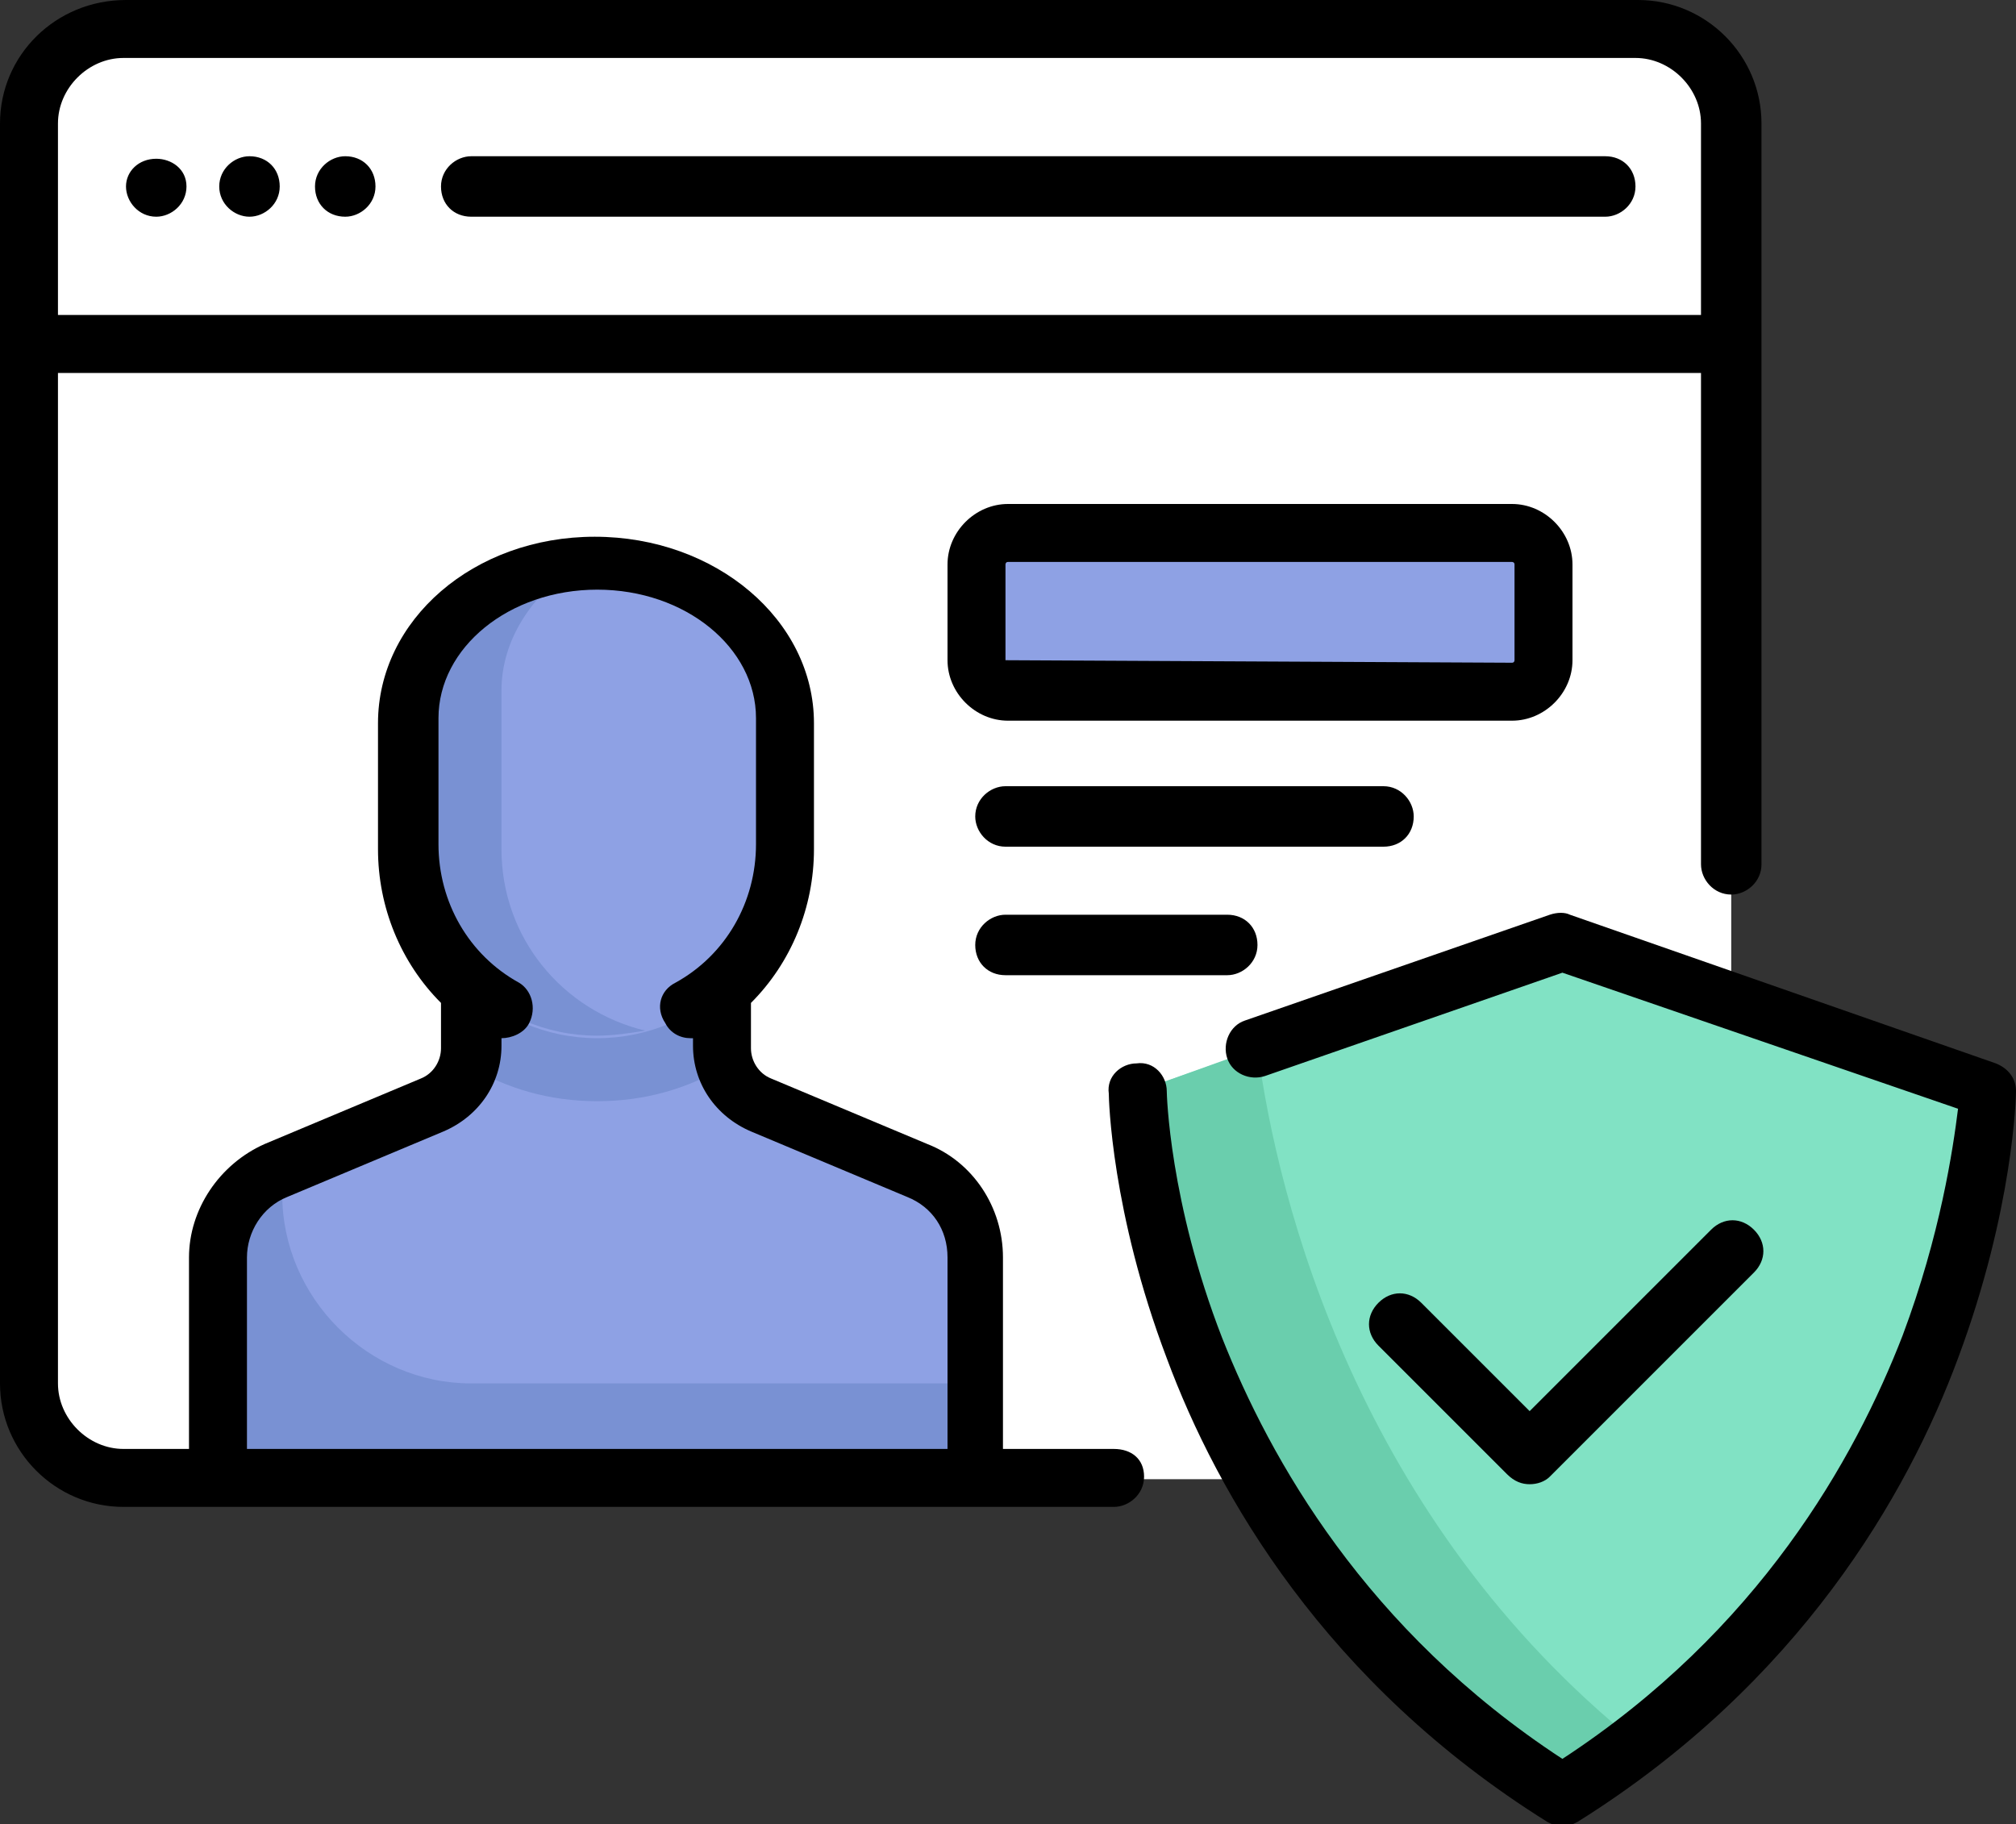 <svg xmlns="http://www.w3.org/2000/svg" id="Capa_1" x="0" y="0" viewBox="0 0 80 72.4" xml:space="preserve"><rect x="0" y="0" width="80" height="72.4" fill="#333333" stroke="none"/><path fill="#FFF" d="M65 1.2H5C2.9 1.2 1.2 2.9 1.2 5v8.8h67.5V4.9c0-2-1.7-3.7-3.7-3.7z"></path><path fill="#FFF" d="M65 58.7H5c-2.1 0-3.8-1.7-3.8-3.8V13.7h67.5V55c0 2-1.7 3.7-3.7 3.7z"></path><path fill="#8EA1E4" d="M59.9 27.4h-20c-.7 0-1.3-.6-1.3-1.3v-3.8c0-.7.6-1.3 1.3-1.3h20c.7 0 1.3.6 1.3 1.3v3.8c0 .8-.6 1.3-1.3 1.3zM36.4 46.5l-6.2-2.6c-.9-.4-1.5-1.3-1.5-2.3v-4.2h-10v4.2c0 1-.6 1.9-1.5 2.3L11 46.5c-1.4.6-2.3 1.9-2.3 3.5v8.8h30V50c0-1.6-.9-2.9-2.3-3.5z"></path><path fill="#7991D3" d="M18.7 37.4v4.2c0 .2 0 .5-.1.7 1.5.9 3.2 1.4 5.1 1.4 1.9 0 3.6-.5 5.1-1.4-.1-.2-.1-.4-.1-.7v-4.2h-10z"></path><path fill="#8EA1E4" d="M23.7 22.4c-4.1 0-7.5 2.8-7.5 6.3v5c0 4.1 3.4 7.5 7.5 7.5s7.5-3.4 7.5-7.5v-5c0-3.5-3.4-6.3-7.5-6.3z"></path><path fill="#7991D3" d="M19.9 33.7v-6.3c0-2 1.2-3.8 3-5-3.8.3-6.7 3-6.7 6.2v5c0 4.1 3.4 7.5 7.5 7.5.6 0 1.3-.1 1.9-.2-3.3-.8-5.7-3.7-5.7-7.2zM38.7 54.9h-20c-4.1 0-7.5-3.4-7.5-7.5v-1l-.2.1c-1.4.6-2.3 1.9-2.3 3.5v8.8h30v-3.9z"></path><path fill="#81E2C4" d="M61.1 37.7L46 43c-.5.2-.9.7-.8 1.3.4 3.8 2.6 17.6 16.1 26.5.4.3 1 .3 1.4 0C76.3 62 78.5 48.1 78.8 44.3c.1-.6-.3-1.1-.8-1.3l-15.2-5.3c-.5-.2-1.1-.2-1.7 0z"></path><path fill="#6ACEAD" d="M49.9 41.6L46 43c-.5.2-.9.7-.8 1.3.4 3.8 2.6 17.6 16.1 26.5.4.3 1 .3 1.4 0 .8-.5 1.6-1.1 2.3-1.6-11.1-8.9-14.3-21.5-15.1-27.6z"></path><path d="M44.2 57.5h-4.4v-7.6c0-2-1.2-3.8-3-4.5l-6.2-2.6c-.5-.2-.8-.7-.8-1.2v-1.8c1.6-1.6 2.5-3.8 2.5-6.1v-5c0-4.1-3.9-7.4-8.7-7.4S15 24.6 15 28.7v5c0 2.3.9 4.5 2.5 6.1v1.8c0 .5-.3 1-.8 1.2l-6.2 2.6c-1.8.8-3 2.6-3 4.5v7.6H4.9c-1.4 0-2.6-1.2-2.6-2.6V14.8h65.2v19.5c0 .6.5 1.2 1.2 1.2.6 0 1.2-.5 1.2-1.2V4.9C69.9 2.2 67.7 0 65 0H5C2.2 0 0 2.2 0 4.9v50c0 2.7 2.2 4.9 4.9 4.9h39.3c.6 0 1.2-.5 1.2-1.2s-.5-1.1-1.2-1.1zM4.9 2.3h60c1.4 0 2.6 1.2 2.6 2.6v7.6H2.3V4.9c0-1.4 1.2-2.6 2.6-2.6zm4.9 47.6c0-1 .6-2 1.6-2.4l6.2-2.6c1.4-.6 2.3-1.9 2.3-3.4v-.3c.4 0 .9-.2 1.1-.6.3-.6.1-1.3-.4-1.6-2-1.1-3.2-3.2-3.2-5.5v-5c0-2.8 2.8-5.1 6.3-5.1s6.3 2.3 6.3 5.1v5c0 2.3-1.2 4.4-3.2 5.5-.6.3-.8 1-.4 1.6.2.4.6.6 1 .6h.1v.3c0 1.5.9 2.8 2.3 3.4l6.2 2.6c1 .4 1.6 1.3 1.6 2.4v7.6H9.8v-7.6z"></path><path d="M6.2 8.6c.6 0 1.2-.5 1.2-1.2s-.6-1.1-1.2-1.1c-.7 0-1.2.5-1.2 1.1s.5 1.2 1.2 1.2zM13.7 8.6c.6 0 1.2-.5 1.2-1.2s-.5-1.2-1.2-1.2c-.6 0-1.2.5-1.2 1.2s.5 1.2 1.2 1.2zM9.9 8.6c.6 0 1.2-.5 1.2-1.2s-.5-1.2-1.2-1.2c-.6 0-1.2.5-1.2 1.2s.6 1.2 1.2 1.2zM18.7 8.6h45c.6 0 1.2-.5 1.2-1.2s-.5-1.2-1.2-1.2h-45c-.6 0-1.2.5-1.2 1.2s.5 1.2 1.2 1.2zM79.2 42.2l-16.9-5.9c-.2-.1-.5-.1-.8 0l-12.1 4.2c-.6.2-.9.9-.7 1.5.2.6.9.9 1.5.7L62 38.6 77.7 44c-.2 1.6-.7 5-2.2 9-1.9 4.9-5.7 11.7-13.5 16.8-7.8-5.1-11.6-11.9-13.5-16.7-2.1-5.4-2.2-9.7-2.2-9.8 0-.6-.5-1.2-1.2-1.1-.6 0-1.2.5-1.1 1.2 0 .2.1 4.7 2.3 10.5 2 5.4 6.3 12.9 15.1 18.4.2.1.4.2.6.2s.4-.1.6-.2c8.8-5.5 13.1-13 15.1-18.4C79.9 48 80 43.5 80 43.3c0-.5-.3-.9-.8-1.1z"></path><path d="M60.7 58.9c.3 0 .6-.1.8-.3l8.1-8.1c.5-.5.5-1.2 0-1.7s-1.2-.5-1.7 0L60.7 56l-4.3-4.3c-.5-.5-1.2-.5-1.7 0s-.5 1.2 0 1.7l5.1 5.1c.3.3.6.4.9.4zM62.4 26.2v-3.8c0-1.3-1.1-2.4-2.4-2.4H40c-1.3 0-2.4 1.1-2.4 2.4v3.8c0 1.3 1.1 2.4 2.4 2.4h20c1.3 0 2.4-1.1 2.4-2.4zm-22.5 0v-3.8s0-.1.1-.1h20s.1 0 .1.1v3.8s0 .1-.1.1l-20.1-.1c0 .1 0 0 0 0zM56.1 32.4c0-.6-.5-1.2-1.2-1.2h-15c-.6 0-1.2.5-1.2 1.2 0 .6.5 1.2 1.2 1.2h15c.7 0 1.2-.5 1.2-1.2zM39.9 36.3c-.6 0-1.2.5-1.2 1.2s.5 1.2 1.2 1.2h8.8c.6 0 1.2-.5 1.2-1.2s-.5-1.2-1.2-1.2h-8.8z"></path></svg>
